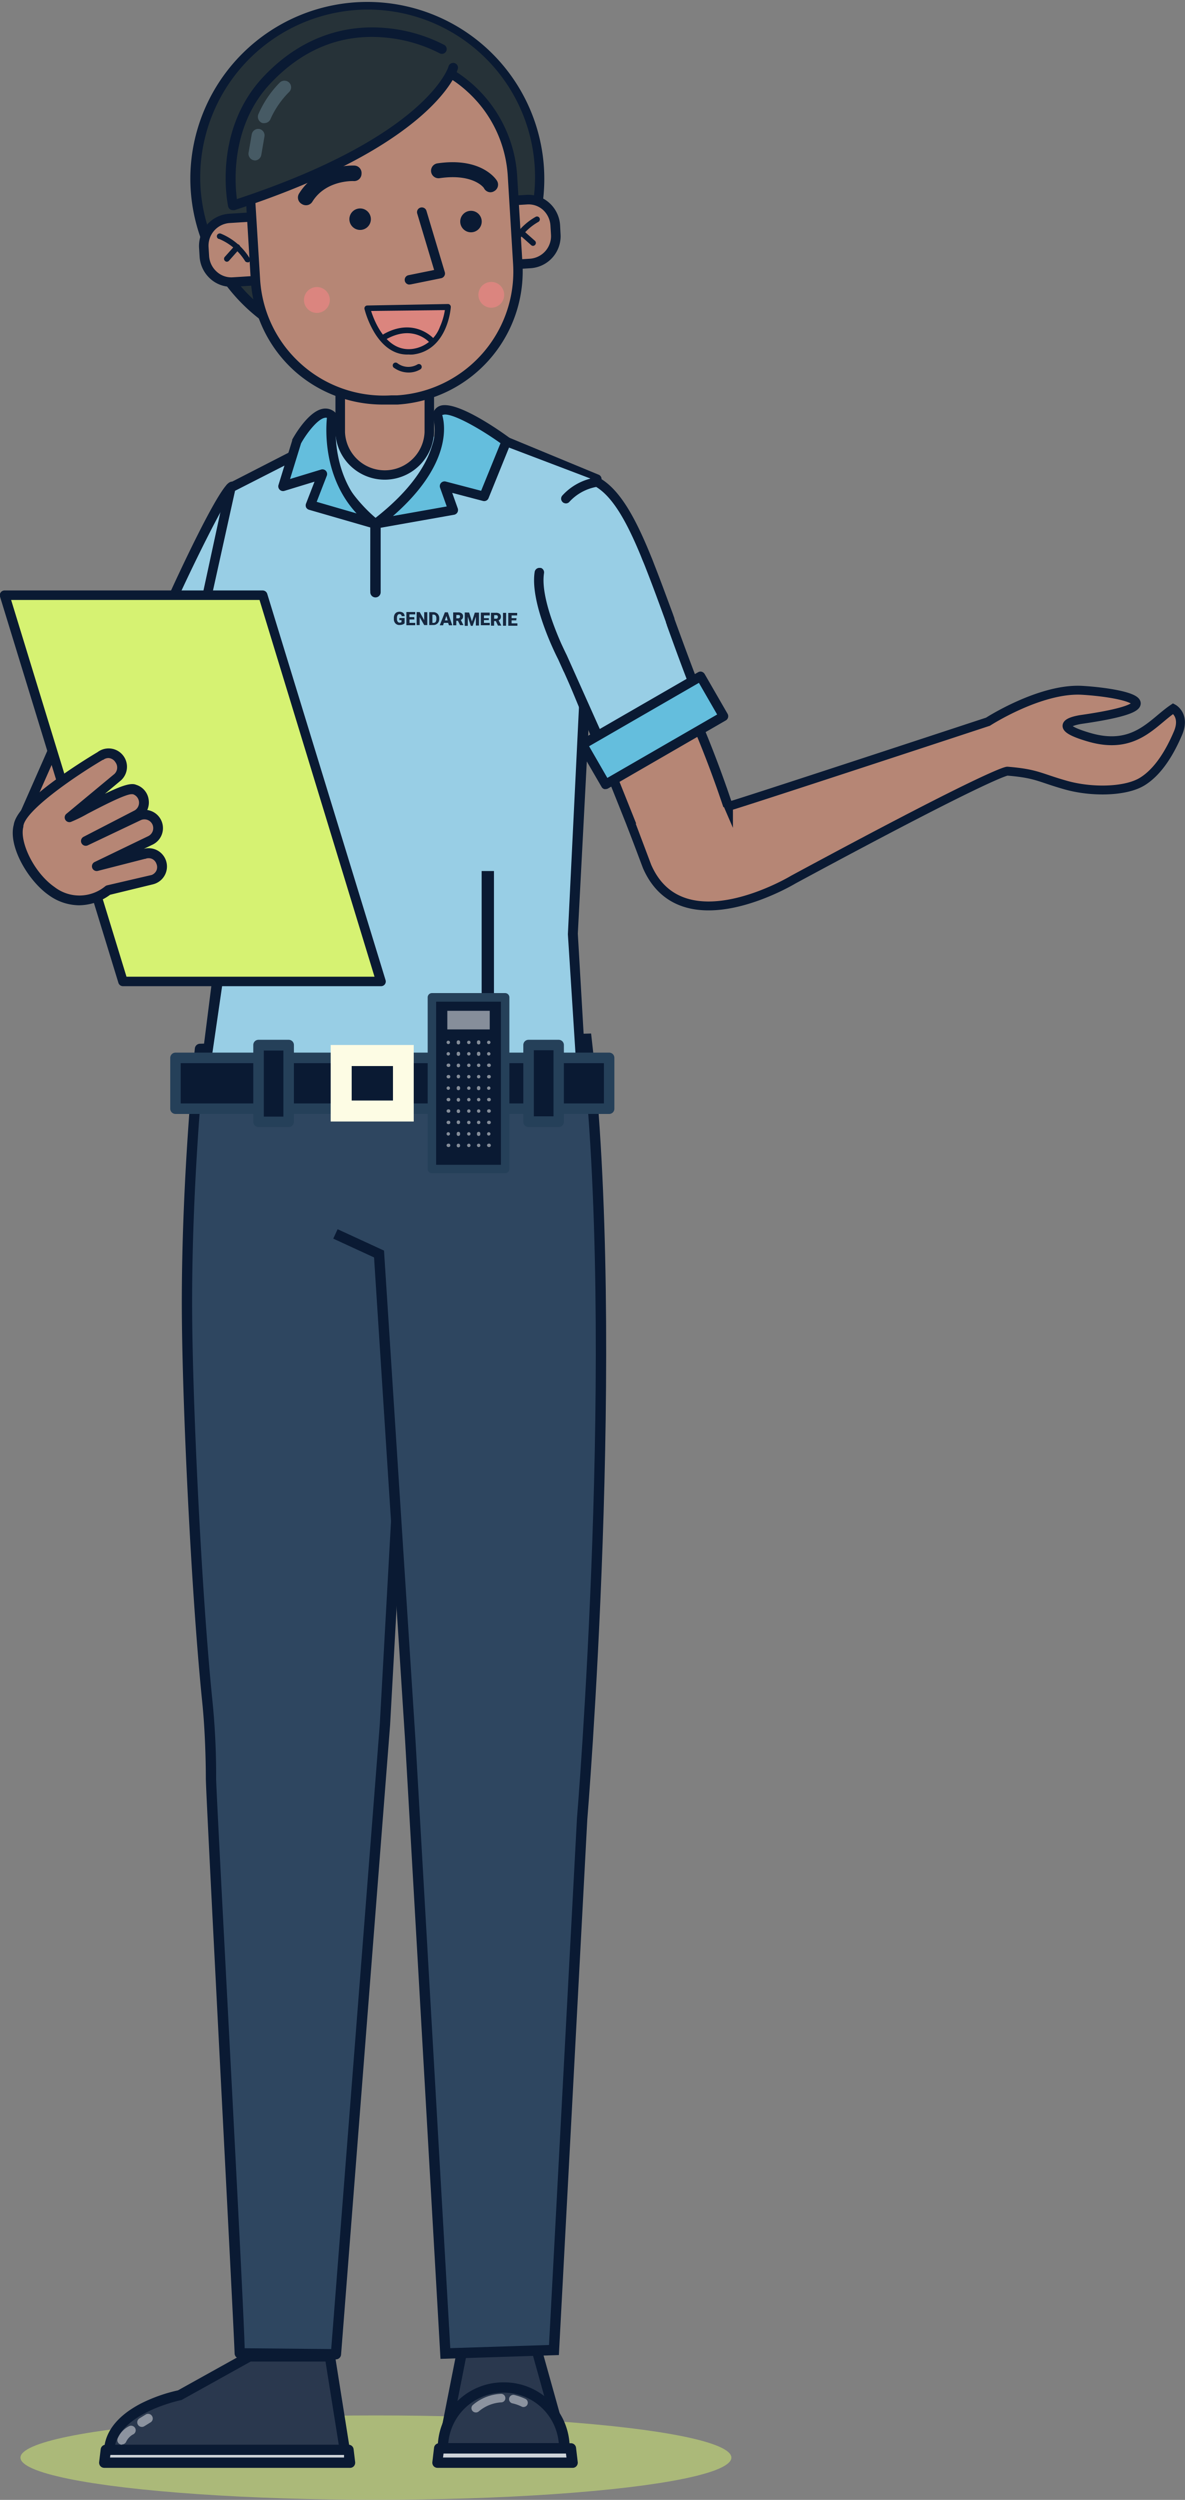 <svg xmlns="http://www.w3.org/2000/svg" viewBox="0 0 159.82 337.14"><rect x="0" y="0" width="159.82" height="337.14" fill="#808080" stroke="none"/><defs><style>.cls-1{fill:#98cee5;}.cls-2,.cls-24{fill:#d6f272;}.cls-2,.cls-20,.cls-22{opacity:0.5;}.cls-3{fill:#ffa18d;}.cls-4{fill:#0a1a33;}.cls-5{fill:#2a384e;}.cls-6{fill:#cdd3d9;}.cls-7{fill:#8c939f;}.cls-8{fill:#2e4660;}.cls-13,.cls-16,.cls-9{fill:none;stroke:#0a1a33;}.cls-13,.cls-9{stroke-miterlimit:10;}.cls-9{stroke-width:1.4px;}.cls-10{fill:#0f6493;}.cls-11{fill:#b68675;}.cls-12{fill:#64bedd;}.cls-13{stroke-width:1.2px;}.cls-14{fill:#254059;}.cls-15{fill:#868e9a;}.cls-16{stroke-linecap:round;stroke-linejoin:round;stroke-width:1.4px;}.cls-17{fill:#fdfce4;}.cls-18{fill:#16273f;}.cls-19{fill:#263238;}.cls-20,.cls-23{fill:#ff8489;}.cls-21{fill:#465a64;}</style></defs><g id="Calque_2" data-name="Calque 2"><g id="Calque_1-2" data-name="Calque 1"><polygon class="cls-1" points="45 58.9 58.94 58.9 59.44 70.2 44.4 71.47 43.1 58.9 45 58.9"/><ellipse class="cls-2" cx="50.7" cy="331.44" rx="47.94" ry="5.69"/><path class="cls-3" d="M36.15,301.48,35.51,318s-17,10.31-16.61,11.35,26.17.82,26.52.24-2.32-11.82-2.32-11.82l1.39-16.45"/><path class="cls-4" d="M32.16,330.81c-4.5,0-9.39-.09-11.86-.36-1.28-.14-1.88-.3-2.06-.84s.17-1.16,2.7-3c1.37-1,3.31-2.3,5.75-3.88,3.5-2.26,7.07-4.45,8.14-5.1l.63-16.19a.7.7,0,0,1,1.39.06l-.65,16.56a.68.68,0,0,1-.33.56c-6.66,4.05-13.8,8.68-15.81,10.4,4.08.56,21.61.44,24.68.05-.15-1.5-1.23-6.55-2.31-11.11a.78.78,0,0,1,0-.22l1.39-16.44a.7.7,0,1,1,1.39.11l-1.38,16.34c.12.54.71,3.06,1.26,5.6,1.3,6,1.13,6.32,1,6.62s-.3.5-3.83.66c-1.92.08-4.52.14-7.32.16Z"/><path class="cls-5" d="M44.49,317.79H33.64L24.22,323s-9.72,2-9.49,7.88H46.58Z"/><path class="cls-4" d="M46.58,331.59H14.73a.69.69,0,0,1-.7-.66c-.1-2.71,1.64-5.06,5-6.8A21.38,21.38,0,0,1,24,322.37l9.33-5.19a.73.73,0,0,1,.33-.08H44.49a.69.69,0,0,1,.69.58l2.08,13.11a.67.67,0,0,1-.15.56A.68.68,0,0,1,46.58,331.59Zm-31.14-1.38H45.77L43.9,318.48H33.82l-9.26,5.15a.48.48,0,0,1-.2.07C24.27,323.72,16,325.46,15.44,330.21Z"/><polygon class="cls-6" points="47.18 332.13 14.06 332.13 14.27 330.39 46.97 330.39 47.18 332.13"/><path class="cls-4" d="M47.18,332.82H14.06a.7.7,0,0,1-.52-.23.72.72,0,0,1-.17-.54l.21-1.74a.69.69,0,0,1,.69-.61H47a.69.69,0,0,1,.69.61l.21,1.74a.72.72,0,0,1-.17.54A.68.68,0,0,1,47.18,332.82Zm-32.34-1.39H46.4l0-.35H14.89Z"/><path class="cls-7" d="M19.14,327.3a.62.62,0,0,0,.32-.09l.84-.52a.61.61,0,0,0,.21-.85.62.62,0,0,0-.86-.21l-.84.52a.62.62,0,0,0,.33,1.15Z"/><path class="cls-7" d="M16.45,329.66a.61.61,0,0,0,.55-.33,2.25,2.25,0,0,1,.91-1,.62.62,0,0,0,.35-.8.63.63,0,0,0-.81-.35,3.25,3.25,0,0,0-1.55,1.61.62.62,0,0,0,.55.91Z"/><path class="cls-3" d="M62.52,297l1,22.05s-3,10.16-1.08,10.81,9.83.41,10.91-.67S71.09,319,71.09,319L72,296.58"/><path class="cls-4" d="M66.62,330.93a17.42,17.42,0,0,1-4.35-.4c-1.26-.42-1.45-2.34-.65-6.44.46-2.34,1.1-4.58,1.25-5.11l-1-21.94a.69.69,0,1,1,1.38-.06l1.06,22a.85.85,0,0,1,0,.23s-.69,2.33-1.19,4.77c-.87,4.28-.38,5.1-.32,5.19,2,.63,9.21.28,10.15-.48.34-.86-1-5.6-2.44-9.55a.84.84,0,0,1,0-.27l.88-22.37a.7.7,0,1,1,1.39.05l-.88,22.24c.19.52.91,2.54,1.53,4.64,1.35,4.61,1.08,5.71.57,6.21C73,330.57,69.59,330.93,66.62,330.93Z"/><polygon class="cls-5" points="76.08 330.17 59.73 330.17 62.5 316.14 62.5 316.14 72.17 316.14 72.17 316.14 76.08 330.17"/><path class="cls-4" d="M76.08,330.87H59.73a.71.71,0,0,1-.68-.83l2.76-14a.71.71,0,0,1,.69-.58h9.67a.71.71,0,0,1,.67.53l3.91,14a.68.68,0,0,1-.11.6A.69.69,0,0,1,76.08,330.87Zm-15.5-1.39H75.17l-3.53-12.65H63.07Z"/><path class="cls-5" d="M67.91,322h0a8.17,8.17,0,0,1,8.17,8.17v0a0,0,0,0,1,0,0H59.73a0,0,0,0,1,0,0v0A8.17,8.17,0,0,1,67.91,322Z"/><path class="cls-4" d="M76.08,330.87H59.73a.69.69,0,0,1-.69-.7v-.05a8.84,8.84,0,0,1,8.82-8.83H68a8.84,8.84,0,0,1,8.83,8.83v.05A.7.7,0,0,1,76.08,330.87Zm-15.62-1.39h14.9a7.44,7.44,0,0,0-7.41-6.8h-.09A7.44,7.44,0,0,0,60.46,329.48Z"/><path class="cls-7" d="M70.68,324.61a.52.52,0,0,1-.36-.07,5.76,5.76,0,0,0-1.17-.41.58.58,0,1,1,.28-1.12,7.79,7.79,0,0,1,1.47.53.59.59,0,0,1,.21.79A.58.58,0,0,1,70.68,324.61Z"/><path class="cls-7" d="M64.16,325.35a.58.58,0,0,1-.44-.21.57.57,0,0,1,.07-.81,6.24,6.24,0,0,1,3.81-1.49.58.58,0,0,1,.56.59.57.57,0,0,1-.59.56,5.17,5.17,0,0,0-3,1.22A.59.59,0,0,1,64.16,325.35Z"/><polygon class="cls-6" points="58.97 332.13 77.18 332.13 76.95 330.19 59.2 330.19 58.97 332.13"/><path class="cls-4" d="M77.18,332.82H59a.7.7,0,0,1-.52-.23.72.72,0,0,1-.17-.54l.23-1.94a.69.69,0,0,1,.69-.61H77a.69.69,0,0,1,.69.61l.23,1.94a.72.72,0,0,1-.17.54A.68.68,0,0,1,77.18,332.82Zm-17.43-1.39H76.4l-.07-.54H59.82Z"/><path class="cls-8" d="M27,141.46S25.21,158,25.21,175.65c0,17.85,3.24,61.66,3.24,64.19,0,2.27,3.89,77.54,3.89,77.54l13,.12,6.59-84.87,3.51-63.36,15.84-29Z"/><path class="cls-4" d="M45.33,318.19h0l-13-.11a.71.71,0,0,1-.69-.68c-.08-3.14-3.88-75.31-3.88-77.56,0-.56,0-5.68-.51-10.53-1.44-14.15-2.73-40.62-2.73-53.66,0-17.49,1.75-34.1,1.76-34.27a.71.71,0,0,1,.68-.62l44.29-1.16a.66.66,0,0,1,.61.33.7.7,0,0,1,0,.7L56.11,169.47l-3.5,63.2L46,317.55A.7.7,0,0,1,45.33,318.19ZM33,316.69l11.67.11,6.55-84.23,3.5-63.34a.75.75,0,0,1,.09-.29L70.08,141,27.6,142.13c-.31,3.14-1.69,18-1.69,33.52,0,13,1.29,39.39,2.72,53.52a100,100,0,0,1,.52,10.67C29.15,242,32.8,309.12,33,316.69Z"/><path class="cls-8" d="M45.24,166.41l5.88,2.71,4.22,65.64,4.73,82.64,14.64-.47,3.8-71.6s5.31-63.93.59-105H60.51"/><path class="cls-9" d="M45.24,166.41l5.88,2.71,4.22,65.64,4.73,82.64,14.64-.47,3.8-71.6s5.31-64.18.59-105.23l-21.56.58"/><path class="cls-1" d="M31.37,65.62c-1-.68-12.22,23.11-12.68,26.77l11.21,8.24Z"/><path class="cls-4" d="M29.9,101.27a.68.68,0,0,1-.38-.12L18.31,92.91a.66.66,0,0,1-.25-.6c.25-2,3.35-9.16,5.92-14.64,2.1-4.48,5.81-12.09,7-12.63a.78.78,0,0,1,.74,0,.66.66,0,0,1,.28.56l-1.47,35a.65.65,0,0,1-.36.55A.67.67,0,0,1,29.9,101.27ZM19.39,92.11l9.92,7.3,1.34-31.95C27.83,72.17,20.25,88.14,19.39,92.11Z"/><rect class="cls-10" x="15.55" y="93.21" width="18.17" height="6.14" transform="translate(-5.66 190.94) rotate(-147.89)"/><path class="cls-4" d="M30.7,104.35a.72.72,0,0,1-.34-.09L15,94.6a.63.63,0,0,1-.2-.88L18,88.51a.67.67,0,0,1,.4-.28.65.65,0,0,1,.49.08L34.31,98a.63.63,0,0,1,.2.88l-3.26,5.2a.65.65,0,0,1-.4.29ZM16.19,93.85l14.31,9,2.59-4.12-14.31-9Z"/><path class="cls-1" d="M50.65,70.65a19,19,0,0,1-6.94-11.34L31.08,65.79,27.84,80.62l1.54,51.1-2,15.39,22.84-1Z"/><path class="cls-4" d="M27.36,147.75a.64.64,0,0,1-.45-.19.61.61,0,0,1-.19-.48l2-15.81L27.16,80.94l3.28-15.18a.62.62,0,0,1,.35-.54l12.63-6.48a.66.66,0,0,1,.58,0,.64.64,0,0,1,.34.47C45.44,66,51,70.09,51,70.13a.64.64,0,0,1,.27.52l-.45,75.45a.63.63,0,0,1-.61.63l-22.84,1ZM31.7,66.19,28.45,80.88,30,132.69l-2,13.75,21.54-1L50,71a19.52,19.52,0,0,1-6.77-10.69Z"/><polygon class="cls-1" points="50.65 70.65 50.65 146.09 78.46 146.09 77.23 125.8 80.39 64.34 68.24 59.54 50.65 70.65"/><path class="cls-4" d="M78.46,146.73H50.65a.64.64,0,0,1-.64-.64V70.65a.63.63,0,0,1,.3-.54L67.9,59a.68.68,0,0,1,.54-.07L80.69,64a.63.63,0,0,1,.44.62l-3.2,61.29,1.17,20.18A.64.64,0,0,1,78.46,146.73Zm-27.17-1.28H77.83L76.59,126l3-61.48L68.33,60.24,51.29,71Z"/><path class="cls-11" d="M100.09,119s.67-.9-1-7.53S87.7,82.77,87.7,82.77L75.49,87.63c4,9.14,12,29.64,12,29.64Z"/><path class="cls-4" d="M99.71,111.35a153.83,153.83,0,0,0-5.59-15.11l-.25-.6c-.08-.2-.16-.4-.25-.6C91.8,90.62,90,86.52,89.06,84.27l-.77-1.76a.64.64,0,0,0-.82-.34l-2,.81-9.7,3.86-.48.19a.21.21,0,0,0-.1.06.59.59,0,0,0-.25.29.67.67,0,0,0,0,.5c.35.8.73,1.69,1.13,2.64l.06.15c3.9,9.25,10,24.62,10.73,26.61l1.28.18,0-.1a.54.54,0,0,0,0-.33c0-.11-2.53-6.46-5.41-13.64l-.24-.61c-1.7-4.23-3.51-8.69-5-12.29L76.34,88l10.27-4.08.76-.3.31.71c.91,2.11,2.84,6.6,4.84,11.43l.25.6.25.6a147.16,147.16,0,0,1,5.45,14.73c1.6,6.33,1,7.1,1,7.16l-6.15-.73-5-.59,12.38,1.78C100.77,119.07,101.41,118.1,99.71,111.35Z"/><path class="cls-1" d="M72.77,77.23c-.65,4.15,3.11,11.42,3.11,11.42l6.38,14.25,12.43-7.77C88.7,80.27,85.81,68,80.52,65h0a7.08,7.08,0,0,0-4.22,2.24Z"/><path class="cls-4" d="M95,95.67l-.91.57-.55.34-.55.35-10.34,6.46-.08,0a.67.67,0,0,1-.34.09.55.55,0,0,1-.18,0l0,0h0a.65.65,0,0,1-.35-.32L76.08,90.67,76,90.52l-.72-1.6c-.25-.48-3.83-7.54-3.17-11.79a.65.65,0,0,1,.73-.54l.11,0a.64.64,0,0,1,.42.71c-.43,2.79,1.31,7.2,2.33,9.51l.27.58c.27.57.44.92.45.93a.05.05,0,0,1,0,0l.94,2.1L82.54,102l10-6.23.56-.35.54-.34.28-.17c-1.51-3.75-2.83-7.39-4-10.64,0-.1-.07-.19-.1-.28a.19.19,0,0,0,0-.07l-.22-.61c-.86-2.36-1.68-4.59-2.48-6.62-.12-.31-.24-.62-.37-.92s-.23-.57-.34-.84c-1.87-4.52-3.72-7.86-6-9.26a6.53,6.53,0,0,0-3.61,2,.61.61,0,0,1-.69.18.45.45,0,0,1-.21-.12.63.63,0,0,1-.06-.9,7.71,7.71,0,0,1,4.64-2.45.63.63,0,0,1,.38.08c2.77,1.59,4.84,5.36,7,10.7l.06.14c.12.3.24.62.36.93.73,1.85,1.47,3.87,2.26,6,.08.22.17.45.25.68s.11.31.17.47l0,.08c1.26,3.46,2.69,7.39,4.32,11.44A.63.63,0,0,1,95,95.67Z"/><rect class="cls-12" x="78.9" y="95.39" width="18.38" height="6.21" transform="translate(213.62 139.76) rotate(150)"/><path class="cls-4" d="M81.68,106.42a.5.5,0,0,1-.17,0,.6.6,0,0,1-.38-.3L78,100.72a.64.64,0,0,1,.23-.87l15.92-9.19a.65.65,0,0,1,.49-.07.73.73,0,0,1,.39.3l3.1,5.38a.65.65,0,0,1-.23.88L82,106.34A.72.72,0,0,1,81.68,106.42Zm-2.23-5.78,2.46,4.27,14.81-8.55-2.46-4.27Z"/><circle class="cls-4" cx="50.64" cy="75.66" r="0.65"/><path class="cls-11" d="M98.24,108.73l35-11.41s7.09-4.57,12.75-4.23,13,2,0,3.9c0,0-5.22.62.94,2.42s8.52-2,11.33-3.87c0,0,1.69.89.64,3.33s-2.58,5.14-4.81,6.51-6.77,1.48-10.32.48-3.88-1.55-7.87-1.88c0,0-1.33-.23-28.84,14.64,0,0-15,9-19.71-1.8l-2.22-5.63"/><path class="cls-13" d="M85.1,111.09l2.17,5.76C92,127.7,107,118.62,107,118.62,134.54,103.75,135.87,104,135.87,104c4,.33,4.32.88,7.87,1.88s8.1.89,10.32-.48,3.77-4.07,4.81-6.51-.64-3.33-.64-3.33c-2.81,1.88-5.17,5.66-11.33,3.87S146,97,146,97c13-1.89,5.66-3.55,0-3.9s-12.75,4.23-12.75,4.23-34.84,11.48-35,11.41a18.45,18.45,0,0,1-.82-2.31"/><path class="cls-12" d="M59,56s2.57,6.32-8.31,14.65L61.06,68.8l-1.15-3.24L65.23,67l3-7.41S59.52,53.17,59,56Z"/><path class="cls-4" d="M50.65,71.29a.64.64,0,0,1-.58-.38.65.65,0,0,1,.19-.77c5.41-4.14,7.32-7.72,8-10a6.52,6.52,0,0,0,.13-3.91.78.78,0,0,1,0-.37,1.46,1.46,0,0,1,.91-1.11c2.2-.86,8.2,3.4,9.38,4.27a.64.64,0,0,1,.21.75l-3,7.41a.63.63,0,0,1-.75.38l-4.15-1.09.75,2.1a.68.68,0,0,1-.05.54.66.66,0,0,1-.44.31L50.76,71.28Zm9-15.29C60,57.2,61,62.61,53,69.59l7.25-1.29-.9-2.53a.64.64,0,0,1,.76-.83l4.78,1.25,2.61-6.42c-3.06-2.18-6.78-4.2-7.76-3.82A.15.15,0,0,0,59.63,56Z"/><path class="cls-12" d="M44.77,56s-1.52,9.31,5.88,14.63L41.86,68.1l1.62-4.16-5.33,1.62,1.86-6S42.83,54.34,44.77,56Z"/><path class="cls-4" d="M50.65,71.29a.57.57,0,0,1-.18,0l-8.79-2.54a.66.66,0,0,1-.4-.33.67.67,0,0,1,0-.52l1.14-2.94-4.06,1.24a.64.64,0,0,1-.8-.8l1.85-6a1.17,1.17,0,0,1,0-.11c.21-.39,2.12-3.79,4.12-4.16a1.92,1.92,0,0,1,1.63.45.63.63,0,0,1,.21.59h0c0,.09-1.36,9,5.62,14a.64.64,0,0,1,.21.8A.66.66,0,0,1,50.65,71.29Zm-7.94-3.61,5.38,1.56c-4.44-4.8-4.17-11.18-4-12.89a.6.6,0,0,0-.3,0c-1,.19-2.5,2.19-3.19,3.45L39.12,64.6l4.17-1.27a.63.63,0,0,1,.78.84Z"/><rect class="cls-4" x="23.67" y="142.67" width="58.49" height="6.85" transform="translate(105.82 292.19) rotate(180)"/><path class="cls-14" d="M82.16,150.23H23.67a.71.71,0,0,1-.71-.71v-6.85a.71.71,0,0,1,.71-.71H82.16a.7.7,0,0,1,.7.71v6.85A.7.7,0,0,1,82.16,150.23Zm-57.79-1.42H81.45v-5.43H24.37Z"/><rect class="cls-4" x="71.28" y="140.93" width="4.06" height="10.32" transform="translate(146.63 292.19) rotate(180)"/><path class="cls-14" d="M75.34,152H71.28a.7.7,0,0,1-.7-.71V140.93a.7.7,0,0,1,.7-.7h4.06a.7.7,0,0,1,.71.7v10.32A.71.71,0,0,1,75.34,152ZM72,150.55h2.65v-8.91H72Z"/><rect class="cls-4" x="34.87" y="140.93" width="4.06" height="10.32" transform="translate(73.8 292.19) rotate(180)"/><path class="cls-14" d="M38.93,152H34.87a.71.71,0,0,1-.71-.71V140.93a.7.7,0,0,1,.71-.7h4.06a.7.7,0,0,1,.71.7v10.32A.71.71,0,0,1,38.93,152Zm-3.35-1.41h2.64v-8.91H35.58Z"/><path class="cls-11" d="M9.21,107.59c.15-1.16,1.53-4,1.71-5.29a2,2,0,0,0-3.78-1.2L2.71,111.19"/><path class="cls-4" d="M3.3,111.45l-1.18-.52,4.25-9.65c.07-.16.13-.3.19-.42h0a2.53,2.53,0,0,1,3.2-1.42,2.52,2.52,0,0,1,1.8,3,16.91,16.91,0,0,1-.91,2.83,14.57,14.57,0,0,0-.79,2.43.63.63,0,0,1-.71.55.64.64,0,0,1-.56-.71,14.15,14.15,0,0,1,.87-2.72,16.56,16.56,0,0,0,.84-2.58.07.07,0,0,1,0,0,1.26,1.26,0,0,0-.94-1.5,1.26,1.26,0,0,0-1.63.69Z"/><rect class="cls-1" x="42.38" y="79.63" width="17.83" height="62.01"/><rect class="cls-4" x="64.96" y="117.46" width="1.66" height="16.99" transform="translate(131.58 251.92) rotate(180)"/><rect class="cls-4" x="58.25" y="134.5" width="9.88" height="23.15" transform="translate(126.38 292.15) rotate(180)"/><path class="cls-14" d="M68.13,158.22H58.25a.57.57,0,0,1-.57-.57V134.5a.58.58,0,0,1,.57-.57h9.88a.58.58,0,0,1,.57.57v23.15A.57.57,0,0,1,68.13,158.22Zm-9.31-1.13h8.74v-22H58.82Z"/><rect class="cls-15" x="60.33" y="136.32" width="5.72" height="2.51" transform="translate(126.38 275.15) rotate(180)"/><path class="cls-15" d="M65.69,140.58a.23.23,0,0,0,.23.23.24.24,0,0,0,.23-.23.23.23,0,0,0-.23-.23A.23.23,0,0,0,65.69,140.58Z"/><path class="cls-15" d="M65.69,142.12a.23.23,0,0,0,.23.23.23.23,0,0,0,.23-.23.24.24,0,0,0-.23-.23A.23.23,0,0,0,65.69,142.12Z"/><path class="cls-15" d="M65.69,143.66a.23.23,0,0,0,.23.23.23.23,0,1,0,0-.45A.22.22,0,0,0,65.69,143.66Z"/><path class="cls-15" d="M65.69,145.21a.22.22,0,0,0,.23.22.23.23,0,1,0,0-.45A.23.23,0,0,0,65.69,145.21Z"/><path class="cls-15" d="M65.69,146.75a.23.23,0,0,0,.23.23.24.24,0,0,0,.23-.23.23.23,0,0,0-.23-.23A.23.23,0,0,0,65.69,146.75Z"/><path class="cls-15" d="M65.69,148.29a.23.23,0,0,0,.23.23.23.23,0,1,0,0-.45A.22.22,0,0,0,65.69,148.29Z"/><path class="cls-15" d="M65.69,149.83a.23.23,0,0,0,.23.23.23.23,0,1,0,0-.45A.22.22,0,0,0,65.69,149.83Z"/><path class="cls-15" d="M65.69,151.38a.22.22,0,0,0,.23.22.23.23,0,1,0,0-.45A.23.23,0,0,0,65.69,151.38Z"/><path class="cls-15" d="M65.69,152.92a.23.23,0,0,0,.23.23.24.24,0,0,0,.23-.23.23.23,0,0,0-.23-.23A.23.23,0,0,0,65.69,152.92Z"/><path class="cls-15" d="M65.69,154.46a.23.23,0,0,0,.23.23.23.23,0,1,0,0-.45A.22.22,0,0,0,65.69,154.46Z"/><path class="cls-15" d="M64.33,140.58a.23.23,0,1,0,.45,0,.23.23,0,1,0-.45,0Z"/><path class="cls-15" d="M64.33,142.12a.23.23,0,1,0,.45,0,.23.23,0,1,0-.45,0Z"/><path class="cls-15" d="M64.33,143.66a.23.23,0,1,0,.22-.22A.22.22,0,0,0,64.33,143.66Z"/><path class="cls-15" d="M64.33,145.21a.22.22,0,0,0,.22.22.23.23,0,1,0-.22-.22Z"/><path class="cls-15" d="M64.33,146.75a.23.23,0,1,0,.45,0,.23.23,0,1,0-.45,0Z"/><path class="cls-15" d="M64.33,148.29a.23.23,0,1,0,.22-.22A.22.22,0,0,0,64.33,148.29Z"/><path class="cls-15" d="M64.33,149.83a.23.23,0,1,0,.22-.22A.22.22,0,0,0,64.33,149.83Z"/><path class="cls-15" d="M64.33,151.38a.22.22,0,0,0,.22.22.23.23,0,1,0-.22-.22Z"/><path class="cls-15" d="M64.33,152.92a.23.23,0,1,0,.45,0,.23.23,0,1,0-.45,0Z"/><path class="cls-15" d="M64.33,154.46a.23.23,0,1,0,.22-.22A.22.22,0,0,0,64.33,154.46Z"/><path class="cls-15" d="M61.6,140.58a.23.23,0,1,0,.45,0,.23.23,0,1,0-.45,0Z"/><path class="cls-15" d="M61.6,142.12a.23.23,0,1,0,.45,0,.23.23,0,1,0-.45,0Z"/><path class="cls-15" d="M61.6,143.66a.23.23,0,1,0,.45,0,.22.22,0,0,0-.22-.22A.22.22,0,0,0,61.6,143.66Z"/><path class="cls-15" d="M61.6,145.21a.22.22,0,0,0,.23.22.22.22,0,0,0,.22-.22.23.23,0,1,0-.45,0Z"/><path class="cls-15" d="M61.6,146.75a.23.23,0,1,0,.45,0,.23.23,0,1,0-.45,0Z"/><path class="cls-15" d="M61.6,148.29a.23.23,0,1,0,.45,0,.22.22,0,0,0-.22-.22A.22.22,0,0,0,61.6,148.29Z"/><path class="cls-15" d="M61.6,149.83a.23.23,0,1,0,.45,0,.22.22,0,0,0-.22-.22A.22.22,0,0,0,61.6,149.83Z"/><path class="cls-15" d="M61.6,151.38a.22.22,0,0,0,.23.22.22.22,0,0,0,.22-.22.23.23,0,1,0-.45,0Z"/><path class="cls-15" d="M61.6,152.92a.23.23,0,1,0,.45,0,.23.23,0,1,0-.45,0Z"/><path class="cls-15" d="M61.6,154.46a.23.23,0,1,0,.45,0,.22.22,0,0,0-.22-.22A.22.22,0,0,0,61.6,154.46Z"/><path class="cls-15" d="M63,140.58a.23.23,0,0,0,.46,0,.23.23,0,1,0-.46,0Z"/><path class="cls-15" d="M63,142.12a.23.23,0,0,0,.46,0,.23.23,0,1,0-.46,0Z"/><path class="cls-15" d="M63,143.66a.23.23,0,1,0,.23-.22A.23.23,0,0,0,63,143.66Z"/><path class="cls-15" d="M63,145.21a.23.23,0,1,0,.23-.23A.22.22,0,0,0,63,145.21Z"/><path class="cls-15" d="M63,146.75a.23.23,0,0,0,.46,0,.23.23,0,0,0-.46,0Z"/><path class="cls-15" d="M63,148.29a.23.23,0,1,0,.23-.22A.23.23,0,0,0,63,148.29Z"/><path class="cls-15" d="M63,149.83a.23.23,0,1,0,.23-.22A.23.23,0,0,0,63,149.83Z"/><path class="cls-15" d="M63,151.38a.23.23,0,1,0,.23-.23A.22.22,0,0,0,63,151.38Z"/><path class="cls-15" d="M63,152.92a.23.23,0,0,0,.46,0,.23.23,0,0,0-.46,0Z"/><path class="cls-15" d="M63,154.46a.23.23,0,1,0,.23-.22A.23.23,0,0,0,63,154.46Z"/><path class="cls-15" d="M60.23,140.58a.24.24,0,0,0,.23.23.23.23,0,0,0,.23-.23.23.23,0,0,0-.23-.23A.23.23,0,0,0,60.23,140.58Z"/><path class="cls-15" d="M60.23,142.12a.23.23,0,0,0,.23.23.23.23,0,0,0,.23-.23.23.23,0,0,0-.23-.23A.24.24,0,0,0,60.23,142.12Z"/><path class="cls-15" d="M60.23,143.66a.23.23,0,0,0,.23.23.23.23,0,1,0,0-.45A.23.23,0,0,0,60.23,143.66Z"/><path class="cls-15" d="M60.23,145.21a.23.23,0,0,0,.23.22.23.23,0,1,0,0-.45A.23.23,0,0,0,60.23,145.21Z"/><path class="cls-15" d="M60.23,146.75a.24.24,0,0,0,.23.23.23.23,0,0,0,.23-.23.23.23,0,0,0-.23-.23A.23.23,0,0,0,60.23,146.75Z"/><path class="cls-15" d="M60.23,148.29a.23.23,0,0,0,.23.23.23.23,0,1,0,0-.45A.23.23,0,0,0,60.23,148.29Z"/><path class="cls-15" d="M60.23,149.83a.23.23,0,0,0,.23.23.23.23,0,1,0,0-.45A.23.23,0,0,0,60.23,149.83Z"/><path class="cls-15" d="M60.23,151.38a.23.23,0,0,0,.23.22.23.23,0,1,0,0-.45A.23.23,0,0,0,60.23,151.38Z"/><path class="cls-15" d="M60.23,152.92a.24.24,0,0,0,.23.23.23.23,0,0,0,.23-.23.23.23,0,0,0-.23-.23A.23.23,0,0,0,60.23,152.92Z"/><path class="cls-15" d="M60.23,154.46a.23.23,0,0,0,.23.23.23.23,0,1,0,0-.45A.23.23,0,0,0,60.23,154.46Z"/><line class="cls-16" x1="50.64" y1="79.87" x2="50.64" y2="70.61"/><rect class="cls-4" x="46.02" y="142.35" width="8.37" height="7.49"/><path class="cls-17" d="M53,143.77v4.65H47.43v-4.65H53m2.83-2.84H44.6v10.32H55.8V140.93Z"/><path class="cls-18" d="M54.57,84.06a.79.79,0,0,1-.29.17,1.31,1.31,0,0,1-.41.06.69.69,0,0,1-.54-.22.82.82,0,0,1-.21-.58v-.15a1.06,1.06,0,0,1,.09-.45.73.73,0,0,1,.26-.29.88.88,0,0,1,.9.05.61.61,0,0,1,.2.45h-.4a.29.29,0,0,0-.09-.21.4.4,0,0,0-.2-.07.29.29,0,0,0-.25.14.64.64,0,0,0-.09.38v.1a.66.66,0,0,0,.09.39.3.3,0,0,0,.27.14.41.41,0,0,0,.25-.07v-.27h-.29v-.28h.71Z"/><path class="cls-18" d="M55.89,83.54h-.66V84H56v.32H54.81V82.54H56v.32h-.78v.37h.65Z"/><path class="cls-18" d="M57.63,84.3h-.42l-.61-1.08v1.08h-.41V82.55h.42l.6,1.09V82.56h.42Z"/><path class="cls-18" d="M57.89,84.3l0-1.74h.56a.72.72,0,0,1,.41.11.65.65,0,0,1,.28.29.78.78,0,0,1,.1.43v.08a.88.88,0,0,1-.1.43.74.74,0,0,1-.29.29.72.72,0,0,1-.41.1Zm.43-1.41V84h.15a.35.35,0,0,0,.28-.12.69.69,0,0,0,.1-.38V83.4a.59.59,0,0,0-.1-.38.33.33,0,0,0-.28-.13Z"/><path class="cls-18" d="M60.44,84h-.58l-.1.33h-.45L60,82.58h.4L61,84.33h-.45ZM60,83.67h.38l-.18-.6Z"/><path class="cls-18" d="M61.76,83.72h-.22v.61h-.42l0-1.74h.68a.74.74,0,0,1,.48.14.45.45,0,0,1,.17.39.56.56,0,0,1-.07.3.55.55,0,0,1-.23.19l.35.7v0h-.45Zm-.22-.33h.26a.24.24,0,0,0,.18-.06.26.26,0,0,0,.06-.18A.23.23,0,0,0,62,83a.24.24,0,0,0-.18-.06h-.27Z"/><path class="cls-18" d="M63.27,82.61l.38,1.21.39-1.2h.56l0,1.74h-.42V84l0-.83-.43,1.23H63.5l-.41-1.24,0,.83v.41h-.41V82.6Z"/><path class="cls-18" d="M65.93,83.63h-.66V84h.78v.32H64.85V82.62h1.2V83h-.78v.37h.66Z"/><path class="cls-18" d="M66.87,83.76h-.23v.62h-.42l0-1.74h.68a.79.79,0,0,1,.49.14.48.48,0,0,1,.17.39.56.56,0,0,1-.08.3.55.55,0,0,1-.23.19l.36.71h-.45Zm-.23-.32h.27a.24.24,0,0,0,.18-.06.24.24,0,0,0,.06-.17.24.24,0,0,0-.06-.18.25.25,0,0,0-.18-.07h-.26Z"/><path class="cls-18" d="M68.25,84.39h-.41V82.65h.42Z"/><path class="cls-18" d="M69.63,83.66H69v.41h.78v.32H68.55V82.66h1.2V83H69v.37h.66Z"/><ellipse class="cls-19" cx="49.54" cy="23.97" rx="23.22" ry="23.32"/><path class="cls-4" d="M25.67,24a23.87,23.87,0,1,1,23.87,24A23.95,23.95,0,0,1,25.67,24ZM27,24A22.58,22.58,0,1,0,49.54,1.29,22.66,22.66,0,0,0,27,24Z"/><path class="cls-11" d="M51.89,64.29h0a6,6,0,0,0,6-6V46.14h-12V58.29A6,6,0,0,0,51.89,64.29Z"/><path class="cls-4" d="M45.24,58.29V46.14a.65.65,0,0,1,.65-.65h12a.65.65,0,0,1,.65.65V58.29a6.66,6.66,0,0,1-13.31,0Zm1.29-11.51V58.29a5.37,5.37,0,0,0,10.73,0V46.78Z"/><path class="cls-11" d="M31.41,38l40.13-2.51a3.7,3.7,0,0,0,3.41-4l-.07-1.15A3.69,3.69,0,0,0,71,26.92L30.9,29.43a3.72,3.72,0,0,0-3.41,4l.07,1.15A3.68,3.68,0,0,0,31.41,38Z"/><path class="cls-4" d="M28.39,37.62a4.38,4.38,0,0,1-1.47-3l-.07-1.15a4.36,4.36,0,0,1,4-4.64L71,26.28a4.21,4.21,0,0,1,3.06,1.06,4.41,4.41,0,0,1,1.48,3.05l.06,1.15a4.33,4.33,0,0,1-4,4.63L31.45,38.68h-.26A4.19,4.19,0,0,1,28.39,37.62ZM71.5,34.89a3.06,3.06,0,0,0,2.81-3.28l-.07-1.14a3.12,3.12,0,0,0-1-2.16,2.91,2.91,0,0,0-2.13-.74L30.94,30.08a3.06,3.06,0,0,0-2.81,3.27l.07,1.15a3.11,3.11,0,0,0,1.05,2.16,2.91,2.91,0,0,0,2.12.74Z"/><path class="cls-4" d="M69.12,33.58a.38.38,0,0,0,.35-.23,7.49,7.49,0,0,1,3.15-3.43l0,0a.4.4,0,0,0,.14-.53.38.38,0,0,0-.53-.14l0,0A8.37,8.37,0,0,0,68.77,33a.39.39,0,0,0,.19.51A.47.47,0,0,0,69.12,33.58Z"/><path class="cls-4" d="M71.87,33.16a.39.39,0,0,0,.29-.13.38.38,0,0,0,0-.54l-1.58-1.4a.39.39,0,1,0-.51.58l1.58,1.4A.39.39,0,0,0,71.87,33.16Z"/><path class="cls-4" d="M33.35,35.37a.46.46,0,0,0,.2,0,.38.38,0,0,0,.13-.53,8.2,8.2,0,0,0-3.89-3.33l0,0a.4.4,0,0,0-.51.2.39.39,0,0,0,.2.51l.06,0a7.5,7.5,0,0,1,3.52,3A.39.39,0,0,0,33.35,35.37Z"/><path class="cls-4" d="M30.58,35.3a.42.42,0,0,0,.29-.12l1.41-1.59a.38.38,0,0,0,0-.54.37.37,0,0,0-.54,0l-1.41,1.58a.39.39,0,0,0,0,.55A.43.43,0,0,0,30.58,35.3Z"/><rect class="cls-11" x="34.04" y="7.38" width="35.48" height="46.61" rx="17.74" transform="translate(105.33 58.16) rotate(176.52)"/><path class="cls-4" d="M39.82,50.12a17.9,17.9,0,0,1-6-12.38l-.72-11.89a18,18,0,0,1,16.87-19l.78,0a18,18,0,0,1,19,16.87l.72,11.89A18,18,0,0,1,53.62,54.56l-.78,0h0q-.56,0-1.11,0A17.86,17.86,0,0,1,39.82,50.12ZM50.79,8,50,8.09A16.71,16.71,0,0,0,34.35,25.77l.73,11.89A16.69,16.69,0,0,0,52.76,53.32h0l.79,0A16.72,16.72,0,0,0,69.2,35.59L68.48,23.7A16.73,16.73,0,0,0,51.82,8Z"/><path class="cls-4" d="M66.12,25.93a1,1,0,0,0,.55-.16A1,1,0,0,0,67,24.34c-.08-.13-2.06-3.18-8-2.31a1,1,0,0,0,.29,2c4.55-.66,6,1.3,6,1.38A1,1,0,0,0,66.12,25.93Z"/><path class="cls-4" d="M41.25,27.68a1,1,0,0,0,.88-.48c1.83-2.95,5.51-2.78,5.54-2.78a1,1,0,0,0,1.09-1,1,1,0,0,0-1-1.09c-.2,0-4.94-.22-7.41,3.75a1,1,0,0,0,.33,1.42A1.08,1.08,0,0,0,41.25,27.68Z"/><path class="cls-4" d="M55.24,38.36h.13l4.13-.84a.65.65,0,0,0,.42-.3.63.63,0,0,0,.07-.52l-2.48-8.28A.65.65,0,0,0,56.7,28a.64.64,0,0,0-.43.8l2.28,7.61-3.44.7a.64.64,0,0,0,.13,1.27Z"/><path class="cls-20" d="M60.41,41.43l-10.87.16s1.54,6.45,6.11,5.88S60.41,41.43,60.41,41.43Z"/><path class="cls-4" d="M50.55,44.94a12.31,12.31,0,0,1-1.39-3.26.39.39,0,0,1,.37-.48L60.41,41a.36.36,0,0,1,.28.12.39.39,0,0,1,.11.29c0,.06-.38,5.82-5.1,6.4a4,4,0,0,1-.6,0C53.32,47.89,51.76,46.88,50.55,44.94Zm-.5-3c.45,1.42,2.08,5.55,5.56,5.12a4.6,4.6,0,0,0,3.73-3A8.81,8.81,0,0,0,60,41.82Z"/><path class="cls-4" d="M58.29,46.35a.38.38,0,0,0,.25-.09.39.39,0,0,0,0-.55s-2.6-3-6.78-.66a.4.4,0,0,0-.15.53.39.39,0,0,0,.52.15c3.62-2,5.74.39,5.82.49A.39.39,0,0,0,58.29,46.35Z"/><path class="cls-4" d="M55.11,50.24a3.06,3.06,0,0,0,1.6-.44.39.39,0,0,0,.1-.54.38.38,0,0,0-.53-.1A2.44,2.44,0,0,1,53.62,49a.39.39,0,1,0-.43.64A3.4,3.4,0,0,0,55.11,50.24Z"/><path class="cls-19" d="M61.14,9.06c-.17.88-4,10.3-29.71,18.64,0,0-2.1-9.86,4.66-17C46.89-.65,59.6,6.62,59.6,6.62"/><path class="cls-4" d="M31.43,28.34a.64.64,0,0,0,.2,0C42.5,24.79,50.8,20.67,56.29,16.07c4.07-3.41,5.34-6.14,5.48-6.9a.65.65,0,0,0-1.27-.23c0,.09-2.9,9.44-28.55,17.91-.31-2.34-.81-10,4.6-15.68C40.88,6.62,46,4.56,51.79,5.05a19.91,19.91,0,0,1,7.49,2.13.64.64,0,1,0,.64-1.12,21.13,21.13,0,0,0-8-2.29c-4.27-.37-10.57.45-16.33,6.51-6.91,7.28-4.91,17.14-4.82,17.56a.66.66,0,0,0,.31.42A.61.61,0,0,0,31.43,28.34Z"/><path class="cls-21" d="M35.71,16.6a.89.89,0,0,0,.77-.54A12.13,12.13,0,0,1,39,12.4a.89.89,0,0,0,0-1.26.91.91,0,0,0-1.27,0,13.92,13.92,0,0,0-2.88,4.26.9.9,0,0,0,.47,1.17A.81.81,0,0,0,35.71,16.6Z"/><path class="cls-21" d="M34.42,21.64a.9.9,0,0,0,.82-.75l.43-2.5a.88.88,0,0,0-.72-1,.9.9,0,0,0-1,.73l-.43,2.5a.9.9,0,0,0,.73,1A.75.75,0,0,0,34.42,21.64Z"/><g class="cls-22"><circle class="cls-23" cx="66.26" cy="39.76" r="1.74"/></g><g class="cls-22"><path class="cls-23" d="M41,40.56a1.74,1.74,0,1,0,3.48-.21,1.74,1.74,0,1,0-3.48.21Z"/></g><circle class="cls-4" cx="63.52" cy="29.88" r="1.45"/><circle class="cls-4" cx="48.57" cy="29.56" r="1.45"/><polygon class="cls-24" points="16.59 132.36 51.37 132.36 35.43 80.27 0.64 80.27 16.59 132.36"/><path class="cls-4" d="M51.37,133H16.58a.64.64,0,0,1-.61-.45L0,80.46a.61.61,0,0,1,.1-.57.64.64,0,0,1,.51-.26H35.43a.65.65,0,0,1,.61.45L52,132.18a.63.63,0,0,1-.61.82Zm-34.31-1.28H50.51L35,80.91H1.5Z"/><path class="cls-11" d="M2.48,111.38c.37-3.16,11-9.41,11-9.41a1.83,1.83,0,0,1,2.23,2.91l-6.36,5.27c1-.3,7.72-4.33,8.72-3.71a1.84,1.84,0,0,1,.37,3.36l-6.89,3.57,7.1-3.33a1.83,1.83,0,0,1,1.59,3.3l-7.17,3.41,6.32-1.62a1.83,1.83,0,1,1,1.22,3.45l-6.09,1.49C7.63,125.11,1.45,115,2.48,111.38Z"/><path class="cls-4" d="M10.65,122.09a7.06,7.06,0,0,1-4.06-1.36c-2.79-1.94-5.51-6.58-4.74-9.48.22-1.51,2.15-3.56,5.91-6.28,2.54-1.83,5.08-3.35,5.39-3.53a2.47,2.47,0,0,1,3,3.94l-2,1.67c2.29-1.11,3.53-1.51,4.21-1.21a2.43,2.43,0,0,1,1.7,2.09,2.49,2.49,0,0,1-.2,1.31,2.47,2.47,0,0,1,.72,4.67l-1.19.57a2.47,2.47,0,0,1,1.48,4.71h0a2.8,2.8,0,0,1-.31.09l-5.71,1.39A7.16,7.16,0,0,1,10.65,122.09Zm4-19.86a1.17,1.17,0,0,0-.73.25l-.06,0c-4,2.36-10.47,6.87-10.71,8.93,0,0,0,.07,0,.1-.54,1.92,1.34,6.13,4.22,8.13a5.49,5.49,0,0,0,6.84-.13.7.7,0,0,1,.23-.11L20.46,118a1.21,1.21,0,0,0,.64-.6,1.14,1.14,0,0,0,0-.9v0a1.16,1.16,0,0,0-.6-.67,1.14,1.14,0,0,0-.9,0l-.07,0-6.33,1.62a.64.64,0,0,1-.43-1.2L20,112.76a1.2,1.2,0,0,0,.55-1.59,1.19,1.19,0,0,0-1.59-.55L11.85,114a.64.64,0,0,1-.57-1.15l6.89-3.56a1.21,1.21,0,0,0-.24-2.18l-.13,0c-.8-.09-4.43,1.82-6,2.64a19.09,19.09,0,0,1-2.25,1.1.64.64,0,0,1-.75-.31.63.63,0,0,1,.16-.79l6.36-5.28a1.19,1.19,0,0,0,.24-1.68A1.17,1.17,0,0,0,14.62,102.23ZM2.48,111.38h0ZM17.75,107Z"/></g></g></svg>